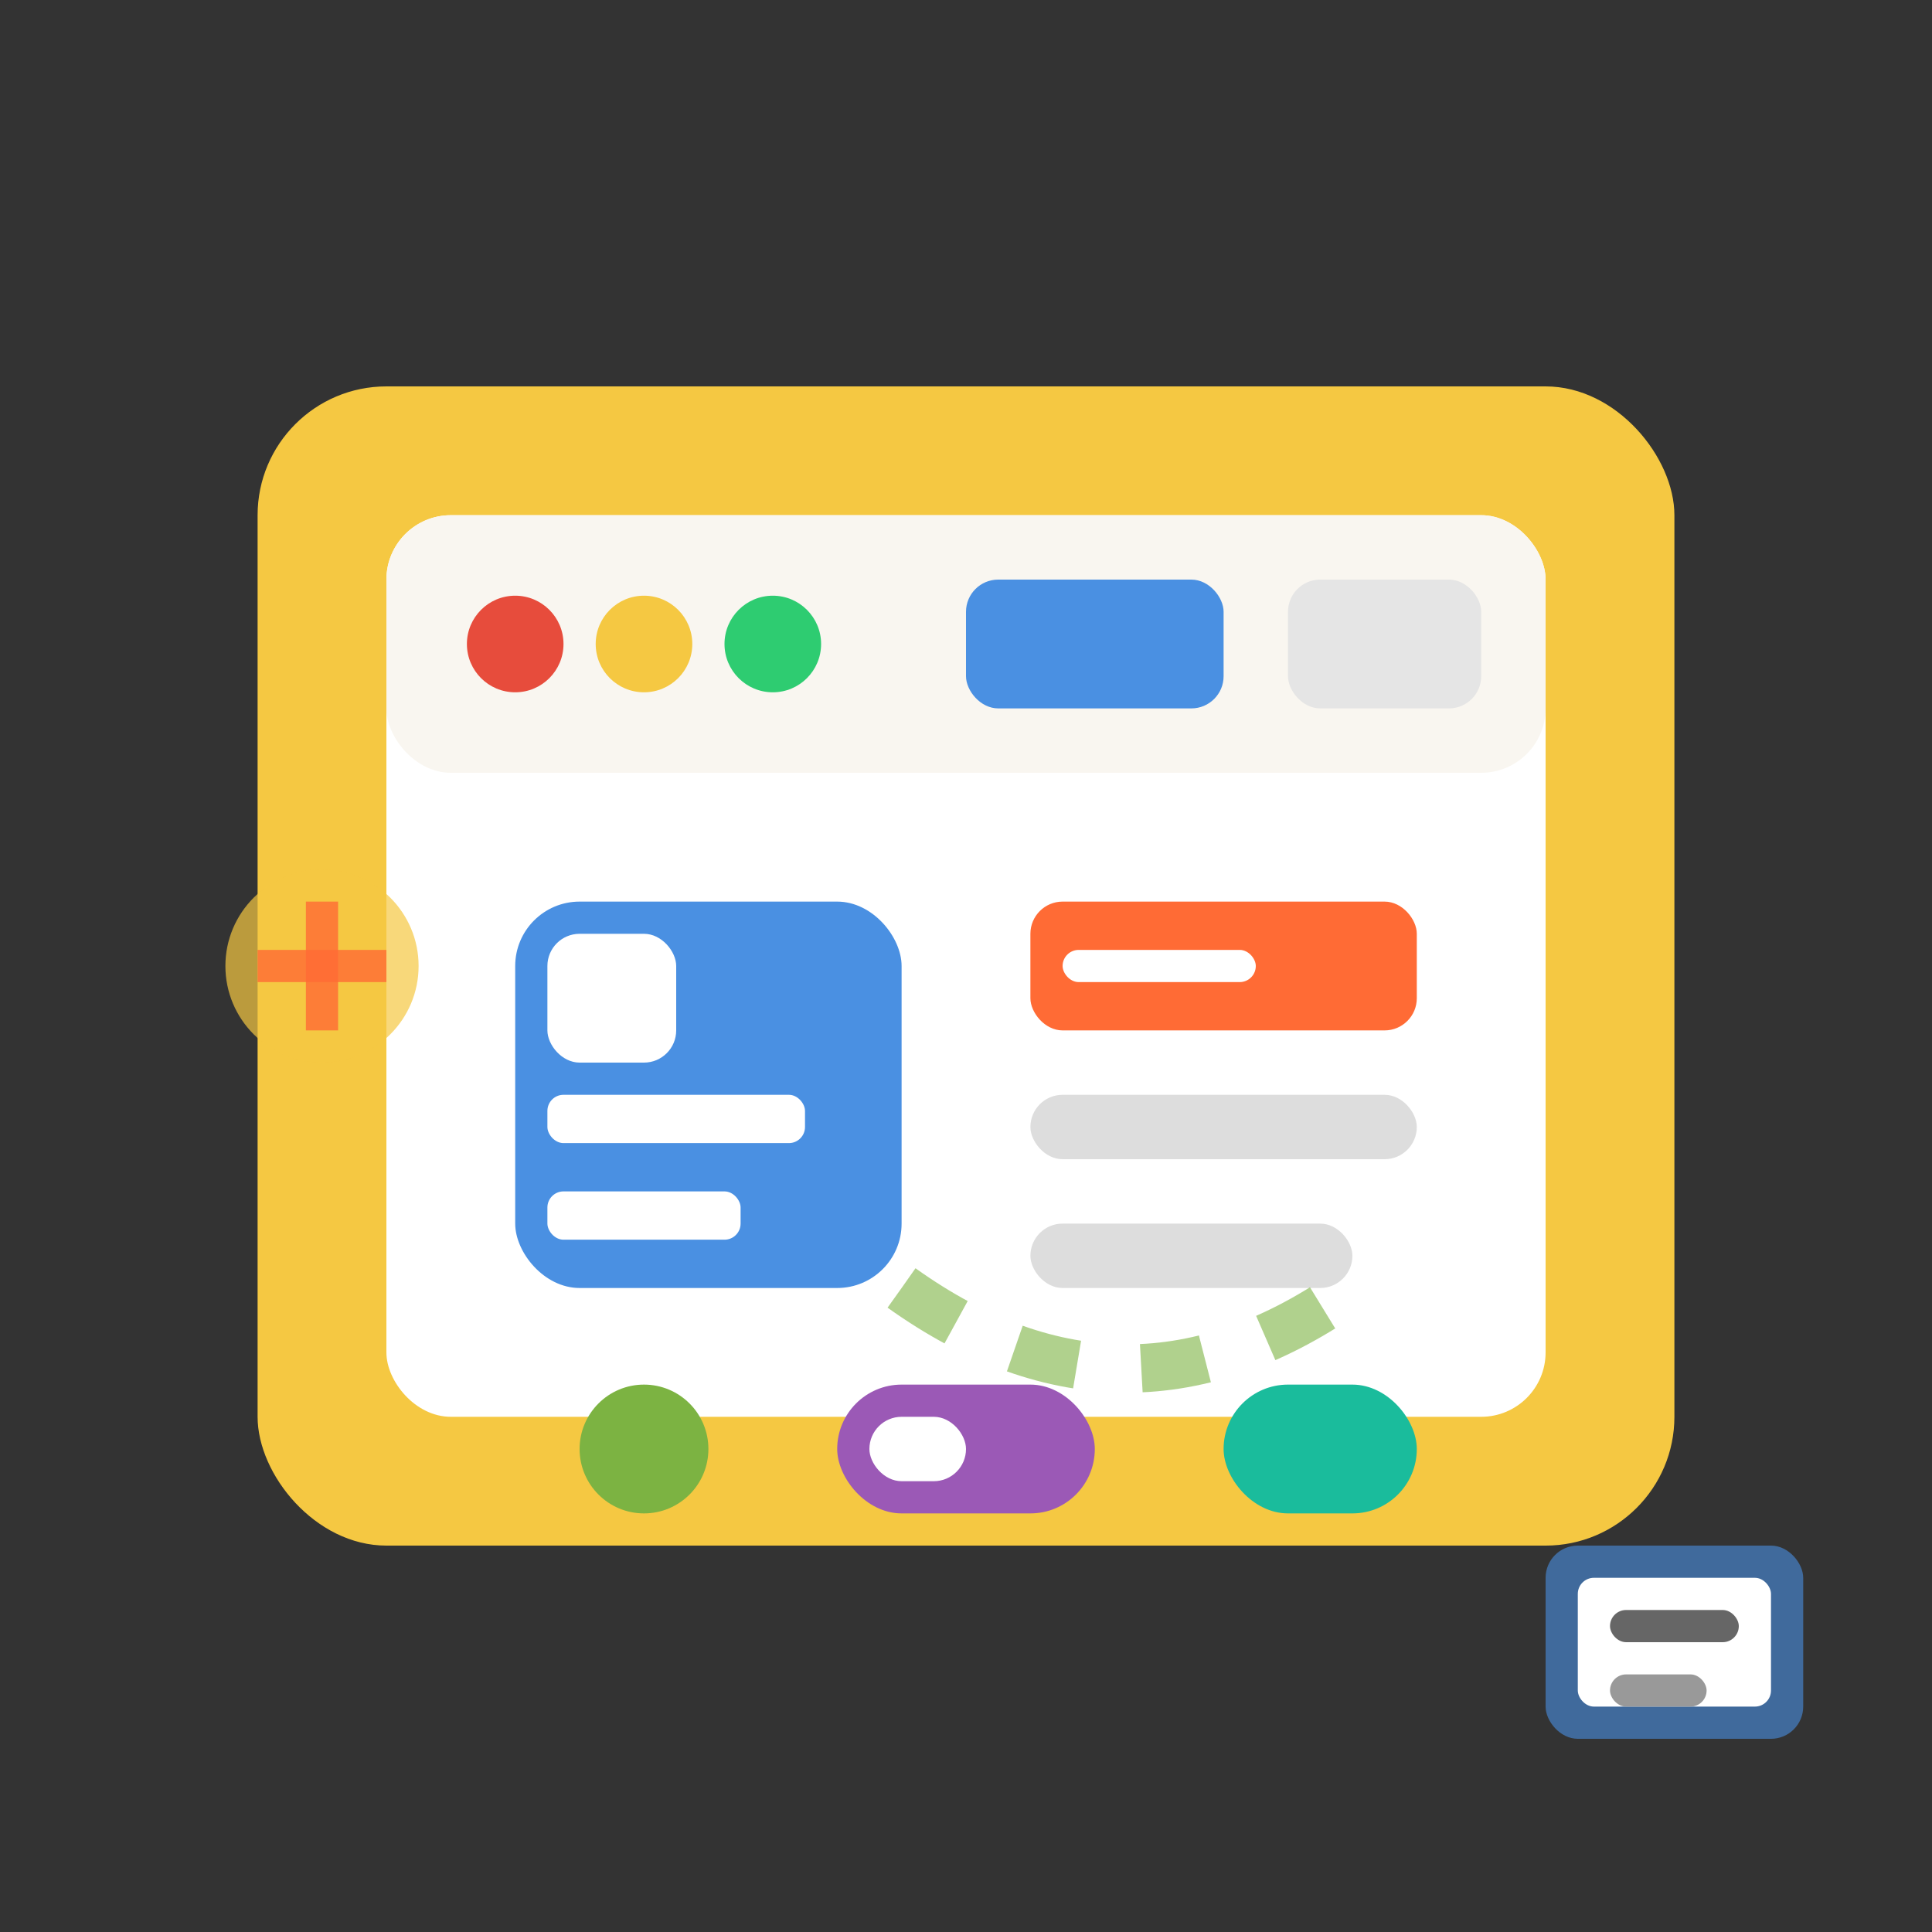 <svg width="60" height="60" viewBox="0 0 60 60" fill="none" xmlns="http://www.w3.org/2000/svg">
  <rect x="0" y="0" width="60" height="60" fill="#333333" stroke="none"/>
  <!-- Main interface window -->
  <rect x="8" y="12" width="44" height="36" rx="4" fill="#F5C842"/>
  <rect x="12" y="16" width="36" height="28" rx="2" fill="#FFFFFF"/>
  
  <!-- Window header -->
  <rect x="12" y="16" width="36" height="8" rx="2" fill="#F9F6F0"/>
  <circle cx="16" cy="20" r="1.5" fill="#E74C3C"/>
  <circle cx="20" cy="20" r="1.5" fill="#F5C842"/>
  <circle cx="24" cy="20" r="1.5" fill="#2ECC71"/>
  
  <!-- Navigation tabs -->
  <rect x="30" y="18" width="8" height="4" rx="1" fill="#4A90E2"/>
  <rect x="40" y="18" width="6" height="4" rx="1" fill="#E5E5E5"/>
  
  <!-- Interface layout -->
  <rect x="16" y="28" width="12" height="12" rx="2" fill="#4A90E2"/>
  <rect x="17" y="29" width="4" height="4" rx="1" fill="#FFFFFF"/>
  <rect x="17" y="34" width="8" height="1.5" rx="0.5" fill="#FFFFFF"/>
  <rect x="17" y="37" width="6" height="1.5" rx="0.5" fill="#FFFFFF"/>
  
  <!-- Content blocks -->
  <rect x="32" y="28" width="12" height="4" rx="1" fill="#FF6B35"/>
  <rect x="33" y="29.5" width="6" height="1" rx="0.5" fill="#FFFFFF"/>
  
  <rect x="32" y="34" width="12" height="2" rx="1" fill="#DDD"/>
  <rect x="32" y="38" width="10" height="2" rx="1" fill="#DDD"/>
  
  <!-- Interactive elements -->
  <circle cx="20" cy="45" r="2" fill="#7CB342"/>
  <rect x="26" y="43" width="8" height="4" rx="2" fill="#9B59B6"/>
  <rect x="27" y="44" width="3" height="2" rx="1" fill="#FFFFFF"/>
  
  <rect x="38" y="43" width="6" height="4" rx="2" fill="#1ABC9C"/>
  
  <!-- User interaction indicators -->
  <circle cx="10" cy="30" r="3" fill="#F5C842" opacity="0.7"/>
  <path d="M8 30 L12 30" stroke="#FF6B35" stroke-width="1" opacity="0.8"/>
  <path d="M10 28 L10 32" stroke="#FF6B35" stroke-width="1" opacity="0.8"/>
  
  <!-- Device indicators -->
  <rect x="48" y="48" width="8" height="6" rx="1" fill="#4A90E2" opacity="0.6"/>
  <rect x="49" y="49" width="6" height="4" rx="0.5" fill="#FFFFFF"/>
  <rect x="50" y="50" width="4" height="1" rx="0.5" fill="#666"/>
  <rect x="50" y="52" width="3" height="1" rx="0.5" fill="#999"/>
  
  <!-- Connection lines -->
  <path d="M28 40 Q35 45 42 40" stroke="#7CB342" stroke-width="1.5" fill="none" opacity="0.6" stroke-dasharray="2,2"/>
</svg>